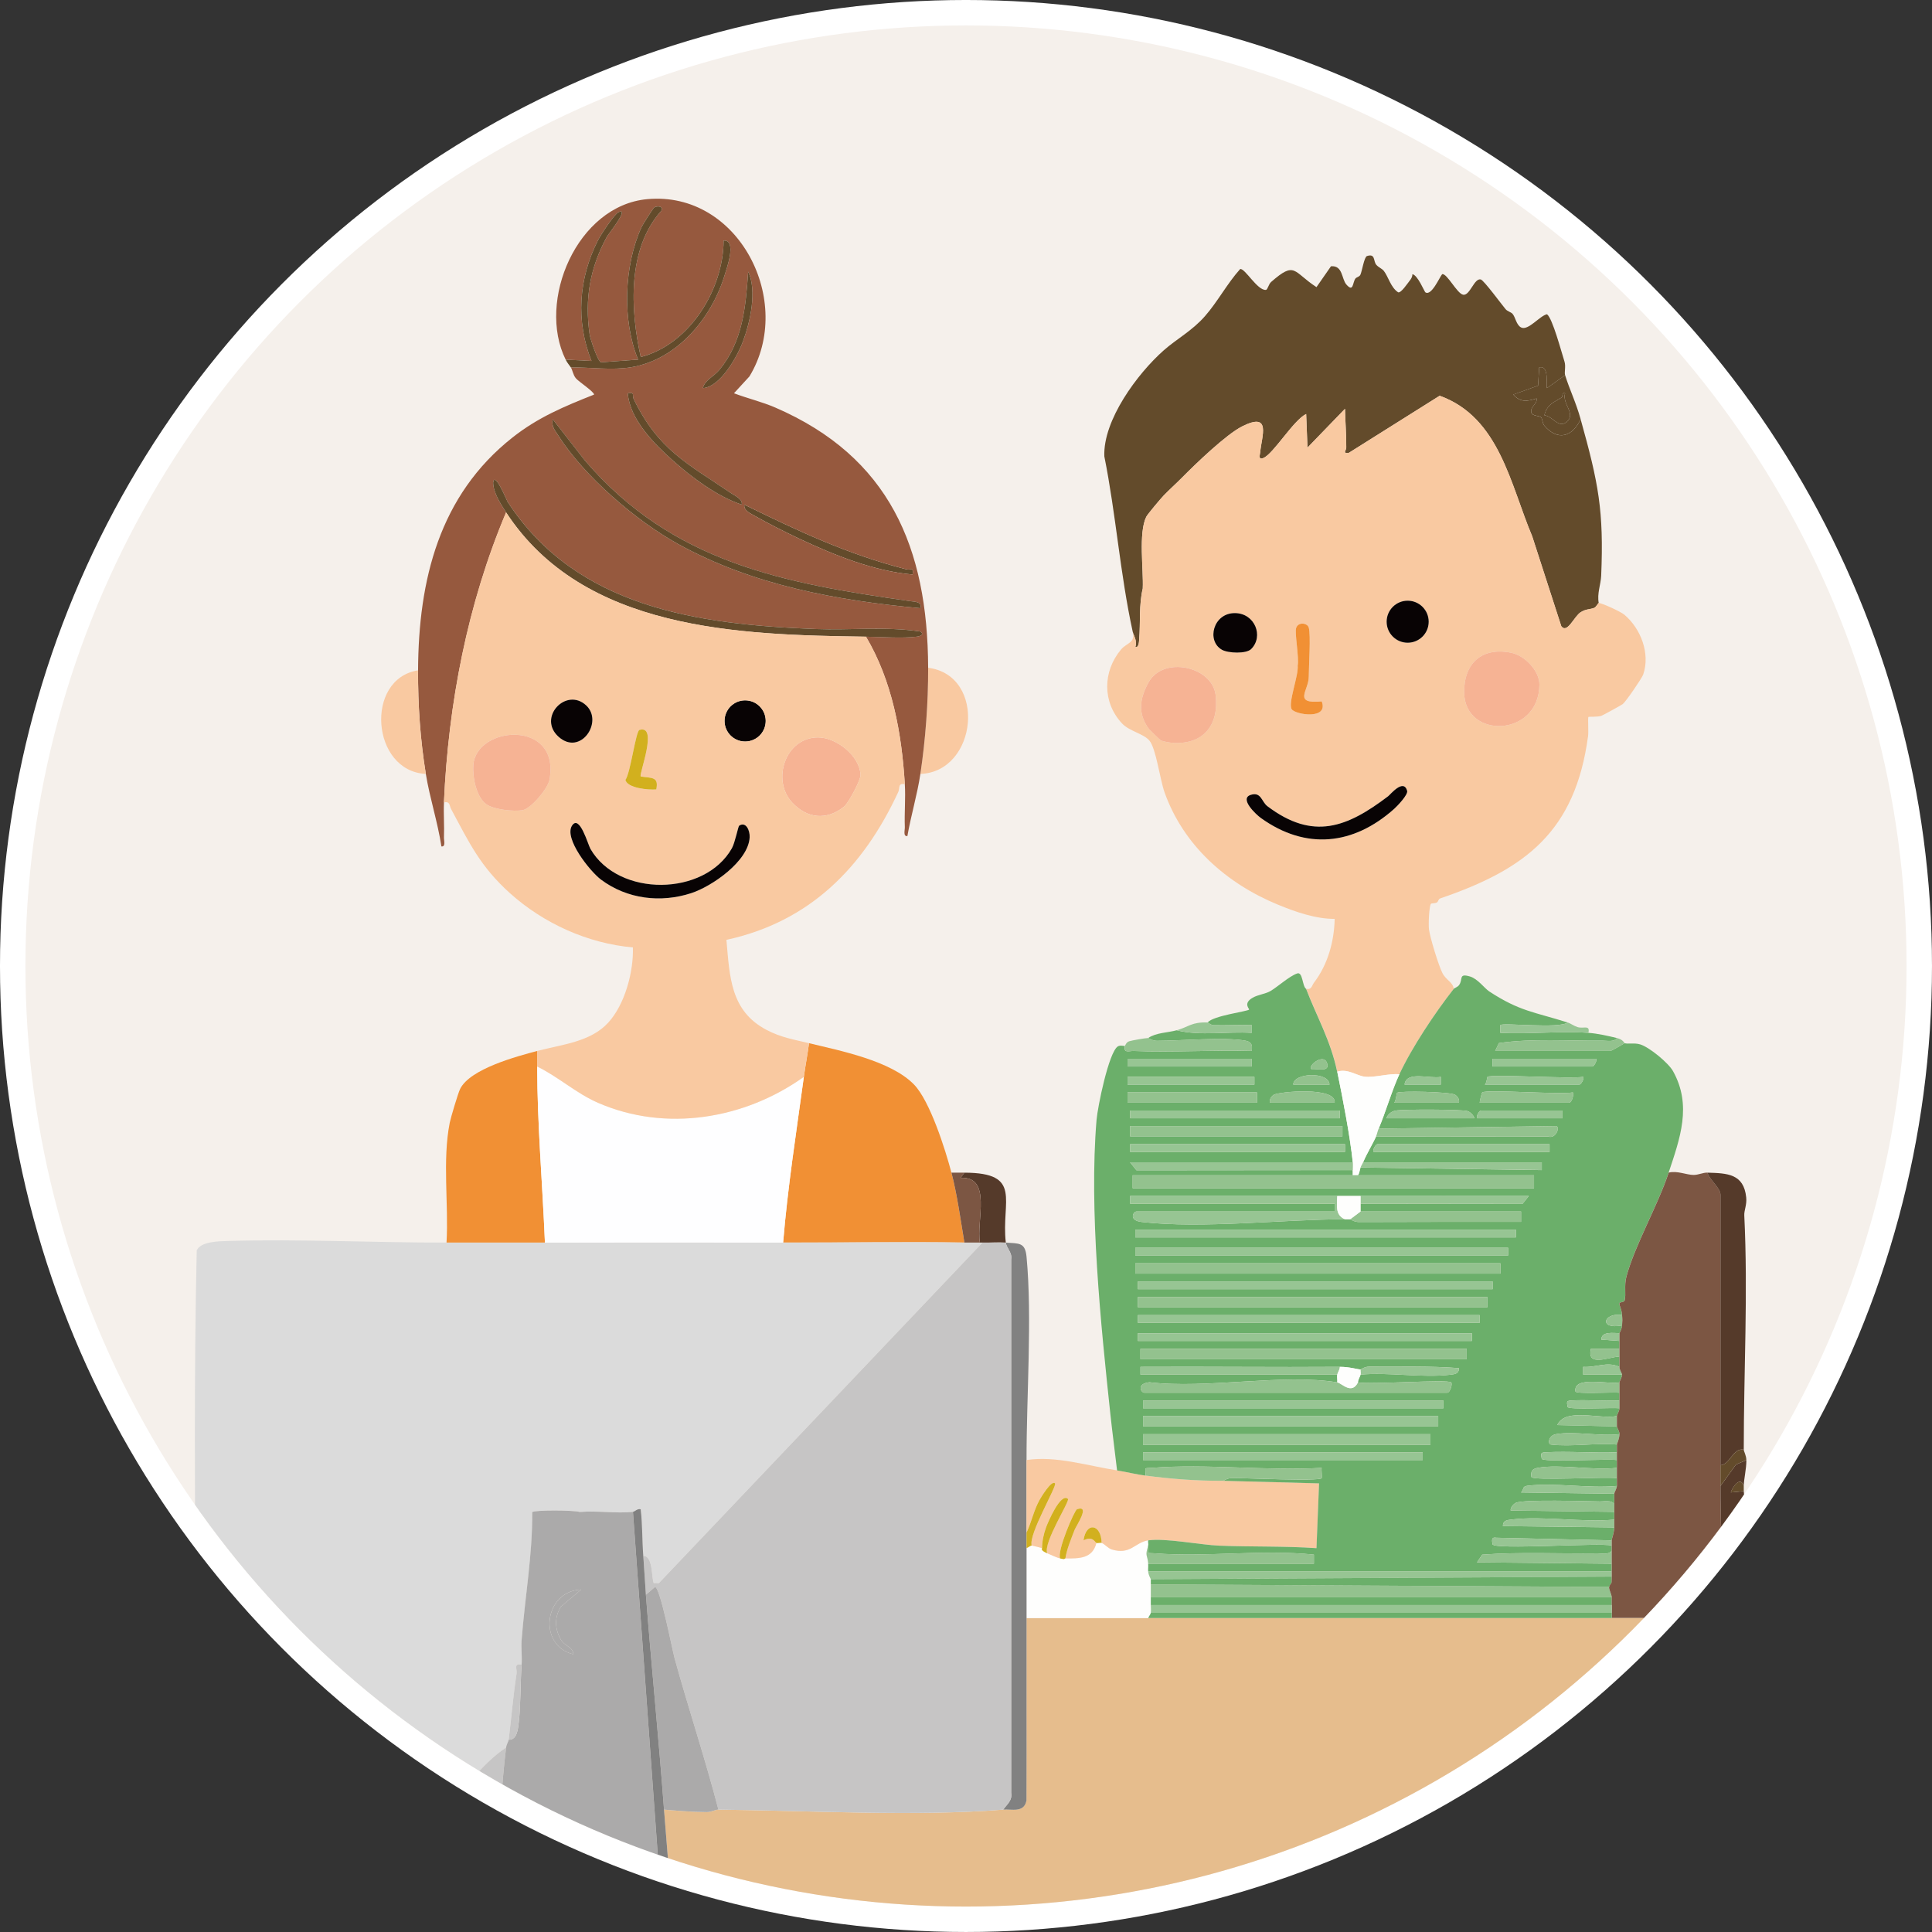 <?xml version="1.0" encoding="UTF-8"?>
<svg id="_レイヤー_2" data-name="レイヤー_2" xmlns="http://www.w3.org/2000/svg" xmlns:xlink="http://www.w3.org/1999/xlink" viewBox="0 0 107.717 107.717">
  <rect x="0" y="0" width="107.717" height="107.717" fill="#333333" stroke="none"/>
  <defs>
    <style>
      .cls-1 {
        fill: #7c5643;
      }

      .cls-2 {
        fill: #fefeff;
      }

      .cls-3 {
        fill: #553a2a;
      }

      .cls-4 {
        fill: #d2b01e;
      }

      .cls-5 {
        fill: #f9c9a1;
      }

      .cls-6 {
        fill: #f5f0eb;
      }

      .cls-7 {
        fill: #abaaaa;
      }

      .cls-8 {
        fill: #f19034;
      }

      .cls-9 {
        fill: #97c593;
      }

      .cls-10 {
        fill: #818181;
      }

      .cls-11 {
        fill: #634b2b;
      }

      .cls-12 {
        fill: #6baf6a;
      }

      .cls-13 {
        fill: #f6b394;
      }

      .cls-14 {
        fill: #e6bd8d;
      }

      .cls-15 {
        fill: #080304;
      }

      .cls-16 {
        fill: #dbdbdb;
      }

      .cls-17 {
        fill: #c6c5c5;
      }

      .cls-18 {
        fill: #93c28e;
      }

      .cls-19 {
        fill: #96593e;
      }

      .cls-20 {
        fill: #fefefd;
      }

      .cls-21 {
        clip-path: url(#clippath);
      }

      .cls-22 {
        fill: #fff;
        stroke: #fff;
        stroke-miterlimit: 10;
        stroke-width: 2.835px;
      }
    </style>
    <clipPath id="clippath">
      <circle class="cls-6" cx="53.858" cy="53.858" r="52.441"/>
    </clipPath>
  </defs>
  <g id="_レイヤー_1-2" data-name="レイヤー_1">
    <g>
      <circle class="cls-22" cx="53.858" cy="53.858" r="52.441"/>
      <g>
        <circle class="cls-6" cx="53.858" cy="53.858" r="52.441"/>
        <g class="cls-21">
          <g>
            <path class="cls-14" d="M102.997,107.679H-.8v-17.468h11.693c.01,3.345-.002,6.693-.007,10.04.003.194.05.387.209.513.333.263,2.969.114,3.629.123,3.326.047,6.67-.01,10.028.007,1.022.005,2.176-.047,3.176,0,.223.01.447-.037.559.228l-.416,5.114c2.932-.038,5.875.05,8.807,0,.144-.002.289.004.433,0,.408-.011.923.056,1.299,0,.493-.074,1.063-1.217.722-1.588-.302-.328-1.519-.061-2.021-.144-.089-1.196-.2-2.405-.289-3.609.781.064,1.601.136,2.383.138.248,0,.483-.14.648-.138,5.015.05,10.941.391,15.88,0,.476-.038,1.163.198,1.295-.509.014-3.391-.004-6.784.004-10.173h6.785c8.602,0,17.289,0,25.841,0h5.919c.528,0,1.06,0,1.588,0,1.827,0,3.657,0,5.486,0l.144,17.468Z"/>
            <path class="cls-8" d="M45.107,58.163c-.082.623-.204,1.256-.289,1.877-.417,3.071-.902,6.157-1.155,9.239,3.365.008,6.741-.046,10.105,0-.205-1.228-.406-2.697-.722-3.898-.336-1.278-1.195-3.998-2.087-4.915-1.294-1.331-4.117-1.883-5.853-2.304Z"/>
            <path class="cls-5" d="M51.748,37.23c.007,1.946-.145,3.991-.433,5.919,3.184-.11,3.729-5.493.433-5.919Z"/>
            <path class="cls-20" d="M61.42,86.025c-.07-.028-.213.027-.289,0-.22.885-.967.87-1.732.866-.083,0,.032.074-.289,0-.204-.047-.508-.201-.722-.289-.438-.179-.267-.276-.289-.289-.026-.015-.548-.14-.577-.144-.053-.007-.207.119-.289.144-.002,1.297.003,2.601,0,3.898h6.785c.03-.094.131-.205.144-.289.02-.125.002-.296,0-.433-.002-.144,0-.289,0-.433,0-.174.004-.657,0-.722-.007-.095.006-.193,0-.289-.001-.023-.128-.198-.144-.433-.01-.143.012-.29,0-.433-.042-.507-.198-.392,0-1.011.023-.073-.016-.199,0-.289-.755.116-.971.825-2.03.511-.206-.061-.38-.292-.569-.367Z"/>
            <path class="cls-7" d="M37.312,104.503c.043.57-.03,1.16,0,1.732.408-.011.923.056,1.299,0-.063-.617.386-1.117.722-1.588-.302-.328-1.519-.061-2.021-.144Z"/>
            <path class="cls-10" d="M38.611,106.236c.493-.074,1.063-1.217.722-1.588-.336.471-.785.971-.722,1.588Z"/>
            <path class="cls-13" d="M47.073,44.964c.228-.186.913-1.464.905-1.747-.028-1.072-1.353-2.104-2.366-2.104-1.82,0-2.611,2.372-1.449,3.628.838.906,1.94,1.015,2.909.222Z"/>
            <path class="cls-11" d="M41.499,28.136c-.043.343.355.496.593.632.721.412,1.725.916,2.482,1.272,1.959.92,4.151,1.803,6.307,1.992.071-.438-.111-.23-.351-.291-3.261-.831-6.029-2.133-9.031-3.605Z"/>
            <path class="cls-16" d="M30.382,69.279c-1.826.001-3.659-.003-5.486,0-4.013.007-8.185-.205-12.174-.09-.518.015-1.532.025-1.753.526-.157,6.847-.095,13.637-.075,20.496.01,3.345-.002,6.693-.007,10.04.003.194.05.387.209.513.333.263,2.969.114,3.629.123,3.326.047,6.67-.01,10.028.007,1.178-1.118,2.1-2.563,3.465-3.465.02-.17.132-.331.144-.433.149-1.228.251-2.456.439-3.683.041-.269-.183-.585.283-.504.033-.452-.033-.916.001-1.371.181-2.37.61-4.74.591-7.131.11-.124,2.313-.116,2.65-.008.955-.085,2.031.093,2.965-.007.089-.01.26-.201.432-.144.103.856.079,1.745.145,2.598.546.005.447,1.189.578,1.514l.29.004,18.043-18.986c-.048-.001-.096,0-.144,0-.288-.005-.578.004-.866,0-3.364-.046-6.741.008-10.105,0-4.419-.01-8.826-.002-13.281,0Z"/>
            <path class="cls-10" d="M56.079,69.279c.036.312.368.559.299.929v29.757c.067.429-.228.622-.443.929.476-.038,1.163.198,1.295-.509.014-3.391-.004-6.784.004-10.173.003-1.297-.002-2.601,0-3.898,0-.289,0-.578,0-.866.001-1.345.003-2.697,0-4.042-.008-3.527.322-7.925,0-11.334-.077-.82-.419-.734-1.155-.792Z"/>
            <path class="cls-17" d="M54.779,69.279l-18.043,18.986-.29-.004c-.131-.325-.032-1.509-.578-1.514.056.721.089,1.446.144,2.165l.505-.43c.288-.007.962,3.489,1.091,3.959.775,2.824,1.713,5.617,2.446,8.453,5.015.05,10.941.391,15.88,0,.216-.307.51-.501.442-.929v-29.757c.07-.37-.262-.617-.298-.929-.423-.034-.872.01-1.299,0Z"/>
            <path class="cls-7" d="M36.012,88.912c.307,3.986.718,8.029,1.011,11.982.781.064,1.601.136,2.383.138.248,0,.483-.14.648-.138-.733-2.837-1.671-5.63-2.446-8.453-.129-.47-.802-3.966-1.091-3.959l-.505.43Z"/>
            <path class="cls-17" d="M24.752,100.894c1.022.005,2.176-.047,3.176,0,.043-1.152.153-2.323.289-3.465-1.365.902-2.287,2.347-3.465,3.465Z"/>
            <path class="cls-19" d="M36.087,11.103c5.106-.468,8.233,5.714,5.697,9.884l-.862.939c.751.286,1.569.479,2.306.798,6.352,2.752,8.495,7.804,8.52,14.506.007,1.946-.145,3.991-.433,5.919-.173,1.154-.523,2.308-.724,3.464-.251.035-.136-.328-.143-.503-.03-.791.048-1.596,0-2.383-.174-2.856-.701-5.757-2.165-8.229.834.012,2.034.1,2.818,0,.199-.025.454-.109.215-.288-1.933-.294-3.904-.064-5.853-.139-6.528-.251-13.316-1.18-17.161-7.092-.05-.077-.728-1.742-.807-1.069.009.553.417,1.19.723,1.659-2.153,5.103-3.214,10.63-3.465,16.169-.029.646.026,1.302,0,1.95-.007.175.109.537-.143.503-.207-1.361-.647-2.684-.868-4.041-.309-1.9-.443-3.851-.433-5.775.025-5.037,1.173-9.756,5.273-12.989,1.42-1.119,2.877-1.727,4.541-2.386-.003-.162-.863-.726-1.012-.904-.167-.2-.189-.469-.285-.612,1.106-.011,2.281.173,3.381-.012,2.54-.426,4.446-2.72,5.177-5.073.147-.473.711-2.026-.04-1.989-.009,2.723-1.887,5.793-4.619,6.496-.584-2.633-.761-6.043,1.152-8.159.117-.277-.26-.275-.403-.18-.054.036-.636.944-.705,1.094-.983,2.144-1.089,5.217-.19,7.388l-2.069.151c-.18-.044-.598-1.294-.636-1.559-.284-1.973.018-3.714.969-5.452.072-.131,1.271-1.622.656-1.366-.249.104-1.01,1.278-1.163,1.581-1.079,2.135-1.245,4.486-.358,6.721l-1.44-.074c-1.616-3.265.632-8.589,4.55-8.948ZM41.423,19.037c.407-1.085.794-2.826.291-3.894-.138,1.97-.298,3.889-1.6,5.473-.317.386-.817.567-.925,1.022.974-.066,1.913-1.744,2.234-2.601ZM37.524,25.685c1.071.954,2.462,1.992,3.829,2.45.069-.3-.378-.492-.589-.635-2.453-1.667-4.052-2.409-5.436-5.254-.095-.195.092-.398-.325-.317.112,1.458,1.467,2.817,2.522,3.757ZM31.128,24.285c1.436,2.263,4.326,4.745,6.665,6.039,4.143,2.294,8.847,3.156,13.521,3.585.107-.363-.313-.358-.543-.39-7.038-.992-13.262-2.131-18.154-7.836l-1.802-2.311c-.081.41.12.609.313.913ZM42.092,28.768c.721.412,1.725.916,2.482,1.272,1.959.92,4.151,1.803,6.307,1.992.071-.438-.111-.23-.351-.291-3.261-.831-6.029-2.133-9.031-3.605-.043.343.355.496.593.632Z"/>
            <path class="cls-8" d="M24.896,69.279c1.826-.003,3.659.001,5.486,0-.136-3.255-.424-6.556-.433-9.817,0-.289,0-.578,0-.866-1.118.297-3.748.992-4.299,2.125-.109.225-.518,1.588-.576,1.879-.415,2.11-.055,4.525-.178,6.679Z"/>
            <path class="cls-11" d="M31.826,20.484c1.106-.011,2.281.173,3.381-.012,2.54-.426,4.446-2.72,5.177-5.073.147-.473.711-2.026-.04-1.989-.009,2.723-1.887,5.793-4.619,6.496-.584-2.633-.761-6.043,1.152-8.159.117-.277-.26-.275-.403-.18-.054.036-.636.944-.705,1.094-.983,2.144-1.089,5.217-.19,7.388l-2.069.151c-.18-.044-.598-1.294-.636-1.559-.284-1.973.018-3.714.969-5.452.072-.131,1.271-1.622.656-1.366-.249.104-1.01,1.278-1.163,1.581-1.079,2.135-1.245,4.486-.358,6.721l-1.44-.074c.095.192.187.28.289.433Z"/>
            <path class="cls-5" d="M23.308,37.374c-2.986.469-2.614,5.627.433,5.775-.309-1.9-.443-3.851-.433-5.775Z"/>
            <path class="cls-2" d="M29.949,59.462c.009,3.261.297,6.562.433,9.817,4.455-.002,8.862-.01,13.281,0,.253-3.083.738-6.168,1.155-9.239-3.289,2.352-7.685,3.1-11.479,1.446-1.225-.534-2.203-1.444-3.391-2.023Z"/>
            <path class="cls-11" d="M48.283,35.498c.834.012,2.034.1,2.818,0,.199-.025.454-.109.215-.288-1.933-.294-3.904-.064-5.853-.139-6.528-.251-13.316-1.18-17.161-7.092-.05-.077-.728-1.742-.807-1.069.009.553.417,1.19.723,1.659,4.315,6.595,12.974,6.831,20.066,6.929Z"/>
            <circle class="cls-15" cx="41.544" cy="40.195" r="1.148"/>
            <path class="cls-5" d="M28.217,28.568c4.315,6.595,12.974,6.831,20.066,6.929,1.464,2.472,1.991,5.373,2.165,8.229-.395-.088-.266.213-.363.424-1.953,4.217-4.933,7.239-9.584,8.251.185,2.062.218,3.959,2.24,5.022.808.425,1.538.538,2.365.739-.082.623-.204,1.256-.289,1.877-3.289,2.352-7.685,3.1-11.479,1.446-1.225-.534-2.203-1.444-3.391-2.023,0-.289,0-.578,0-.866,1.363-.362,2.977-.492,3.971-1.587.927-1.02,1.411-2.833,1.368-4.186-2.514-.221-4.988-1.341-6.859-3.029-1.65-1.489-2.253-2.781-3.271-4.677-.108-.202-.057-.457-.407-.38.251-5.539,1.312-11.066,3.465-16.169ZM32.685,39.331c-1.114-1.043-2.742.678-1.536,1.752,1.218,1.084,2.51-.84,1.536-1.752ZM41.544,41.343c.634,0,1.148-.514,1.148-1.148,0-.634-.514-1.148-1.148-1.148s-1.148.514-1.148,1.148c0,.634.514,1.148,1.148,1.148ZM35.723,43.292c-.112-.126.999-2.903-.071-2.596-.204.058-.505,2.429-.783,2.786.112.47,1.301.566,1.72.532.153-.732-.272-.624-.867-.722ZM29.152,45.166c.452-.087,1.392-1.194,1.484-1.69.624-3.382-4.093-3.034-4.249-.813-.046.658.159,1.762.72,2.173.411.302,1.548.427,2.046.33ZM47.978,43.218c-.028-1.072-1.353-2.104-2.366-2.104-1.82,0-2.611,2.372-1.449,3.628.838.906,1.94,1.015,2.909.222.228-.186.913-1.464.905-1.747ZM40.807,47.294c-1.513,2.684-6.325,2.744-7.888.032-.138-.24-.604-1.94-1.025-1.294-.464.713,1.006,2.555,1.617,3.011,1.452,1.084,3.321,1.311,5.033.752,1.147-.374,3.187-1.778,3.253-3.112.019-.383-.206-.896-.586-.647-.055.036-.231.949-.405,1.257Z"/>
            <path class="cls-13" d="M27.107,44.836c.411.302,1.548.427,2.046.33.452-.087,1.392-1.194,1.484-1.69.624-3.382-4.093-3.034-4.249-.813-.046.658.159,1.762.72,2.173Z"/>
            <path class="cls-15" d="M41.211,46.037c-.055.036-.231.949-.405,1.257-1.513,2.684-6.325,2.744-7.888.032-.138-.24-.604-1.94-1.025-1.294-.464.713,1.006,2.555,1.617,3.011,1.452,1.084,3.321,1.311,5.033.752,1.147-.374,3.187-1.778,3.253-3.112.019-.383-.206-.896-.586-.647Z"/>
            <path class="cls-15" d="M31.148,41.083c1.218,1.084,2.51-.84,1.536-1.752-1.114-1.043-2.742.678-1.536,1.752Z"/>
            <path class="cls-4" d="M36.59,44.014c.153-.732-.272-.624-.867-.722-.112-.126.999-2.903-.071-2.596-.204.058-.505,2.429-.783,2.786.112.47,1.301.566,1.72.532Z"/>
            <path class="cls-11" d="M30.816,23.372c-.081.41.12.609.313.913,1.436,2.263,4.326,4.745,6.665,6.039,4.143,2.294,8.847,3.156,13.521,3.585.107-.363-.313-.358-.543-.39-7.038-.992-13.262-2.131-18.154-7.836l-1.802-2.311Z"/>
            <path class="cls-11" d="M35.003,21.928c.112,1.458,1.467,2.817,2.522,3.757,1.071.954,2.462,1.992,3.829,2.45.069-.3-.378-.492-.589-.635-2.453-1.667-4.052-2.409-5.436-5.254-.095-.195.092-.398-.325-.317Z"/>
            <path class="cls-11" d="M39.189,21.638c.974-.066,1.913-1.744,2.234-2.601.407-1.085.794-2.826.291-3.894-.138,1.97-.298,3.889-1.6,5.473-.317.386-.817.567-.925,1.022Z"/>
            <path class="cls-7" d="M36.878,106.236c-2.932.051-5.875-.038-8.807,0l.416-5.114c-.112-.265-.337-.218-.559-.228.043-1.152.153-2.323.289-3.465.02-.17.132-.331.144-.433.47.031.522-.628.56-.955.116-.978.085-2.198.161-3.231.033-.452-.033-.916.001-1.371.181-2.37.61-4.74.591-7.131.11-.124,2.313-.116,2.65-.008.955-.085,2.031.093,2.965-.007l1.588,21.943ZM31.218,91.324c-.297-.603-.29-1.171.052-1.747l1.132-.953c-2.083.09-2.437,3.125-.433,3.608-.036-.458-.507-.411-.751-.907Z"/>
            <path class="cls-10" d="M35.29,84.292l1.588,21.943c.144-.002.289.004.433,0-.03-.572.043-1.162,0-1.732-.089-1.196-.2-2.405-.289-3.609-.293-3.953-.703-7.996-1.011-11.982-.055-.719-.088-1.444-.144-2.165-.067-.853-.043-1.742-.145-2.598-.173-.057-.343.134-.432.144Z"/>
            <path class="cls-17" d="M29.083,92.81c-.466-.081-.242.235-.283.504-.188,1.226-.289,2.454-.439,3.683.47.031.522-.628.56-.955.116-.978.085-2.198.161-3.231Z"/>
            <path class="cls-7" d="M31.969,92.232c-.036-.458-.507-.411-.751-.907-.297-.603-.29-1.171.052-1.747l1.132-.953c-2.083.09-2.437,3.125-.433,3.608Z"/>
            <path class="cls-11" d="M87.261,20.917c-.051-.166.049-.499-.034-.756-.175-.545-.665-2.409-.975-2.64-.397.075-1.052.939-1.444.736-.272-.141-.31-.568-.479-.761-.083-.095-.276-.131-.385-.257-.198-.23-1.215-1.62-1.387-1.659-.366-.083-.604.919-.98.852-.344-.061-.904-1.214-1.172-1.144-.144.165-.6,1.243-.937,1.009-.051-.035-.428-.97-.723-1.009.006.134-.065.257-.146.357-.123.152-.49.713-.648.652-.412-.27-.543-.863-.794-1.189-.105-.136-.286-.19-.419-.34-.184-.207-.037-.647-.522-.493-.159.051-.277.853-.37,1.046-.058.121-.216.125-.279.214-.162.228-.101.786-.502.327-.275-.316-.189-1.072-.857-1.017l-.809,1.164c-1.316-.854-1.167-1.481-2.529-.288-.146.128-.192.435-.291.443-.476.041-1.168-1.219-1.434-1.164-.717.796-1.261,1.827-1.962,2.626-.722.824-1.577,1.266-2.305,1.911-1.46,1.293-3.385,3.887-3.307,5.907.648,3.221.878,6.55,1.58,9.766.053.243.268.51.146.866.202.042.205-.291.216-.43.078-.932-.021-1.909.2-2.834.049-1.048-.248-3.088.193-3.993.071-.146.816-1.028.974-1.192.325-.337.685-.655,1.023-.998.758-.767,2.461-2.407,3.352-2.855,1.658-.833,1.082.553,1.006,1.44-.011.133-.131.452.179.322.565-.237,1.673-2.107,2.383-2.453l.073,1.876,2.092-2.164c.017.726.074,1.433.071,2.156,0,.174-.235.347.145.297l5.062-3.182c3.332,1.201,3.936,4.936,5.159,7.834l1.623,5.017c.336.438.713-.555,1.083-.784.302-.186.488-.143.742-.237.13-.048.216-.273.263-.273-.103-.525.115-1.038.136-1.521.153-3.631-.15-5.164-1.146-8.729-.454.985-1.281,1.233-2.025.358-.109-.128-.097-.38-.182-.462-.105-.102-.476-.064-.537-.261-.099-.323.346-.48.288-.79-.512.162-.907.229-1.297-.219l1.379-.495.065-1.018c.6-.14.352,1.052.433,1.153l1.01-.721Z"/>
            <path class="cls-11" d="M88.127,23.371c-.454.985-1.281,1.233-2.025.358-.109-.128-.097-.38-.182-.462-.105-.102-.476-.064-.537-.261-.099-.323.346-.48.288-.79-.512.162-.907.229-1.297-.219l1.379-.495.065-1.018c.6-.14.352,1.052.433,1.153l1.01-.721c.251.809.598,1.496.866,2.454ZM86.105,23.153c.481.056.781.752,1.24.375.556-.457-.268-1.009-.084-1.6-.221-.06-.097.171-.191.231-.418.269-.813.371-.964.994Z"/>
            <path class="cls-5" d="M90.573,34.279c.909.772,1.445,2.16,1.042,3.33-.07.203-.966,1.511-1.14,1.647-.068.053-1.099.621-1.187.652-.223.078-.702.04-.728.065-.039.037.014.822-.018,1.064-.714,5.309-3.458,7.417-8.242,9.053-.106.036-.114.18-.176.219-.112.07-.301.04-.339.08-.109.116-.149,1.159-.114,1.426.061.466.535,2.015.749,2.434s.576.491.634.882c-1.039,1.324-2.325,3.251-3.032,4.764-.572-.06-1.396.2-1.94.134-.444-.053-.938-.465-1.525-.279-.355-1.722-1.148-3.093-1.732-4.62.309.071.308-.176.439-.348.766-1.005,1.122-2.286,1.15-3.55-1.06.005-2.201-.395-3.174-.797-2.864-1.182-5.255-3.299-6.309-6.251-.266-.747-.475-2.463-.853-2.901-.328-.381-1.113-.517-1.513-.941-1.112-1.181-1.089-2.904-.065-4.127.324-.387.82-.36.653-1.008.053.243.268.51.146.866.202.042.205-.291.216-.43.078-.932-.021-1.909.2-2.834.049-1.048-.248-3.088.193-3.993.071-.146.816-1.028.974-1.192.325-.337.685-.655,1.023-.998.758-.767,2.461-2.407,3.352-2.855,1.658-.833,1.082.553,1.006,1.44-.011.133-.131.452.179.322.565-.237,1.673-2.107,2.383-2.453l.073,1.876,2.092-2.164c.017.726.074,1.433.071,2.156,0,.174-.235.347.145.297l5.062-3.182c3.332,1.201,3.936,4.936,5.159,7.834l1.623,5.017c.336.438.713-.555,1.083-.784.302-.186.488-.143.742-.237.13-.048.216-.273.263-.273.181,0,1.229.483,1.435.658ZM78.483,35.835c.647,0,1.172-.525,1.172-1.172,0-.647-.525-1.172-1.172-1.172s-1.172.525-1.172,1.172c0,.647.525,1.172,1.172,1.172ZM68.857,34.183c-1.22-.012-1.606,1.548-.731,2.044.349.197,1.357.236,1.634-.041.71-.712.204-1.991-.902-2.002ZM72.264,35.016c-.089.287.174,1.643.087,2.1.063.528-.56,2.11-.33,2.432.218.304,2.07.595,1.671-.442-1.637.153-.723-.601-.723-1.372,0-.605.122-2.315,0-2.743-.076-.265-.593-.336-.705.024ZM81.633,38.601c.023,2.635,4.177,2.51,4.196-.434.005-.765-.819-1.617-1.559-1.77-1.642-.341-2.651.576-2.636,2.204ZM64.708,41.27c.141.077.509.134.685.145,1.712.11,2.586-1.006,2.383-2.673-.194-1.586-2.911-2.194-3.738-.7-.509.919-.614,1.753.026,2.608.027.036.605.598.644.62ZM70.664,44.949c-.333-.251-.343-.815-.927-.634-.663.206.297,1.1.56,1.289,2.51,1.804,5.163,1.52,7.435-.509.159-.142.785-.788.722-1.007-.203-.702-.934.21-1.061.306-2.283,1.731-4.172,2.487-6.729.555Z"/>
            <path class="cls-13" d="M64.064,40.651c.027.036.605.598.644.62.141.077.509.134.685.145,1.712.11,2.586-1.006,2.383-2.673-.194-1.586-2.911-2.194-3.738-.7-.509.919-.614,1.753.026,2.608Z"/>
            <path class="cls-13" d="M84.269,36.397c-1.642-.341-2.651.576-2.636,2.204.023,2.635,4.177,2.51,4.196-.434.005-.765-.819-1.617-1.559-1.77Z"/>
            <path class="cls-15" d="M77.393,44.395c-2.283,1.731-4.172,2.487-6.729.555-.333-.251-.343-.815-.927-.634-.663.206.297,1.1.56,1.289,2.51,1.804,5.163,1.52,7.435-.509.159-.142.785-.788.722-1.007-.203-.702-.934.21-1.061.306Z"/>
            <path class="cls-15" d="M69.76,36.185c.71-.712.204-1.991-.902-2.002-1.22-.012-1.606,1.548-.731,2.044.349.197,1.357.236,1.634-.041Z"/>
            <circle class="cls-15" cx="78.483" cy="34.663" r="1.172"/>
            <path class="cls-8" d="M72.969,34.992c-.076-.265-.593-.336-.705.024-.089.287.174,1.643.087,2.1.063.528-.56,2.11-.33,2.432.218.304,2.07.595,1.671-.442-1.637.153-.723-.601-.723-1.372,0-.605.122-2.315,0-2.743Z"/>
            <path class="cls-5" d="M57.234,81.405c.003,1.345.001,2.697,0,4.042.277-.588.401-1.232.718-1.808.064-.116.672-1.148.869-.934.126.137-1.497,2.859-1.299,3.464.03.004.551.13.577.144,0-.388.088-.789.22-1.152.094-.259.813-1.97,1.222-1.591.12.111-1.4,2.457-1.154,3.031.214.088.518.242.722.289-.202-.379.799-2.699.938-2.746.768-.259-.045.917-.139,1.163-.198.52-.421,1.028-.51,1.583.766.003,1.512.018,1.732-.866-.088-.031-.193-.408-.721-.145.15-1.065.991-.904,1.01.145.189.075.363.306.569.367,1.058.314,1.275-.395,2.03-.511.928-.143,2.913.253,3.964.295,1.802.072,3.62.016,5.42.139l.144-3.611-5.342-.144c-1.48.009-2.866-.097-4.331-.289-.541-.071-1.06-.206-1.588-.289-1.653-.258-3.425-.828-5.053-.577Z"/>
            <path class="cls-4" d="M57.234,85.447c0,.289,0,.578,0,.866.082-.025.235-.151.289-.144-.198-.605,1.424-3.327,1.299-3.464-.196-.214-.805.818-.869.934-.317.576-.441,1.22-.718,1.808Z"/>
            <path class="cls-4" d="M58.1,86.313c.022.012-.15.109.289.289-.246-.574,1.274-2.92,1.154-3.031-.41-.38-1.128,1.332-1.222,1.591-.132.362-.22.763-.22,1.152Z"/>
            <path class="cls-4" d="M59.399,86.891c.09-.555.312-1.063.51-1.583.094-.246.907-1.422.139-1.163-.139.047-1.14,2.367-.938,2.746.32.074.206,0,.289,0Z"/>
            <path class="cls-4" d="M61.42,86.025c-.019-1.049-.86-1.21-1.01-.145.528-.263.633.114.721.145.076.027.219-.028.289,0Z"/>
            <path class="cls-11" d="M87.069,22.159c-.418.269-.813.371-.964.994.481.056.781.752,1.24.375.556-.457-.268-1.009-.084-1.6-.221-.06-.097.171-.191.231Z"/>
            <path class="cls-12" d="M74.557,59.751c.295,1.428.721,3.632.866,5.053h-12.415s.354.445.354.445l12.061-.011v.289h-12.272s0,.722,0,.722h22.16s.217,0,.217,0v-.722s-9.817,0-9.817,0c.093-.128.093-.295.144-.433l10.106.144v-.432s-9.962,0-9.962,0c.21-.506.559-1.062.722-1.444l9.608.007c.421.139.676-.555.425-.586l-9.888.145c.391-.916.741-2.144,1.155-3.032.706-1.513,1.993-3.44,3.032-4.764.041-.052.21-.091.296-.209.237-.324-.05-.672.608-.48.437.128.807.658,1.075.834,1.697,1.112,2.496,1.139,4.373,1.731-.469.364-3.612-.005-3.754.145v.432c1.604.087,3.32-.116,4.909,0,.523.038,1.078.167,1.588.289-.15.239-.548.144-.792.147-1.917.02-3.922-.133-5.785.134l-.209.441h6.424c.045,0,.665-.349.794-.433.186.057.549-.031.87.067.508.155,1.57,1.028,1.827,1.489,1.069,1.915.391,3.748-.244,5.662-.618,1.862-1.89,4.05-2.357,5.8-.134.503-.008.97-.097,1.324-.029.117-.3.078-.295.167.012.187.12.279.15.649-1.042-.164-1.315.833,0,.577-.017.219-.143.41-.144.433-.315,0-1.001-.125-1.012.359l1.012.074c-.003.061.003.294,0,.433h-1.589c-.248,1.028.961.472,1.589.433-.004.177.008.348,0,.577-.693-.32-1.31.053-2.022,0v.432s2.167,0,2.167,0c-.005.171-.142.355-.144.433-.566.138-2.575-.394-2.455.505.022.163,2.155.029,2.455.073-.005.144.005.289,0,.433-.887.034-1.788-.047-2.675-.001-.298.015-.262.083-.213.361.029.166,2.546.026,2.888.073-.006.166-.141.351-.144.433-.961.199-2.87-.489-3.322.504l3.322.074c-.003.066.15.276.144.433-1.059.133-2.537-.182-3.537,0-.438.08-.465.557-.288.578,1.135.139,2.516-.104,3.68,0-.006.144.006.289,0,.433-1.318.051-2.657-.069-3.974-.001-.298.015-.262.083-.213.361.036.206,3.762-.005,4.187.073-.005.144.006.289,0,.433-1.315.164-3.159-.223-4.403,0-.314.056-.406.191-.362.505.033.236,4.301-.028,4.765.073-.006.144.006.289,0,.433-1.559.152-3.475-.2-4.987-.011-.31.039-.173.203-.354.373l5.196.071c-.006.147.009.353,0,.577-.15-.239-.548-.144-.792-.147-.795-.01-4.251-.127-4.692.077-.128.059-.314.265-.292.43l5.776.074c-.006.144.007.289,0,.433-1.793.166-3.966-.221-5.71-.007-.247.03-.497.04-.499.367l6.209.074c-.014.321-.141.631-.144.722l-6.429-.146c-.288-.06-.249.159-.213.361.058.327,6.01-.098,6.642.073-.004.096.004.193,0,.289-.15.239-.548.144-.792.147-2.138.027-4.308-.087-6.424.072l-.292.43,7.508.074c-.002.158.009.24,0,.433h-25.841c-.01-.143.012-.29,0-.433h9.24s0-.505,0-.505c-2.923-.304-5.968.157-8.886-.073-.443-.035-.372.071-.354-.433.023-.073-.016-.199,0-.289.928-.143,2.913.253,3.964.295,1.802.072,3.62.016,5.42.139l.144-3.611-5.342-.144c.026,0,.224-.153.488-.155.67-.005,4.826.191,4.998.01.035-.037-.024-.436,0-.576-3.077.178-6.417-.241-9.464-.001-.443.035-.372-.071-.354.433-.541-.071-1.06-.206-1.588-.289-.12-1.046-.261-2.085-.373-3.132-.534-5.008-1.194-11.385-.771-16.415.061-.722.68-3.773,1.185-4.093.142-.09.331-.007.392-.035-.08.437.221.278.499.289,2.185.086,4.39-.063,6.574,0,.041-.346-.003-.513-.36-.577-1.167-.209-3.602.006-4.925.01-.262,0-.463-.155-.488-.155.447-.305,1.089-.295,1.588-.433,1.325.331,2.821.056,4.187.144v-.432c-.7-.017-1.404.019-2.106.005-.187-.004-.328-.149-.349-.15.282-.382,2.248-.619,2.311-.723.022-.036-.358-.343.199-.66.304-.173.712-.21.98-.366.413-.239,1.055-.834,1.5-.986.315-.108.279.71.495.858.584,1.527,1.377,2.898,1.732,4.62ZM83.219,59.462h5.558c.094,0,.277-.31.217-.433h-5.775s0,.433,0,.433ZM73.978,59.247c-.206-.528-1.079.181-.864.359.297-.038,1.085.206.864-.359ZM62.864,59.462h6.929s0-.433,0-.433h-6.929s0,.433,0,.433ZM74.124,60.472c-.018-.736-2.012-.675-2.021,0h2.021ZM82.786,60.472h5.269c.094,0,.277-.31.217-.433-.686.122-5.128-.161-5.341,0-.018.014-.036.32-.144.433ZM80.332,60.472v-.432c-.587.125-1.936-.36-2.021.432h2.021ZM62.864,60.472h7.074s0-.433,0-.433h-7.074s0,.433,0,.433ZM82.497,61.483h4.981c.153,0,.275-.41.217-.577-.695.135-4.788-.178-5.053,0-.025.017-.142.47-.144.577ZM81.134,61.042c-.242-.175-3.118-.228-3.236-.116-.045.042-.052.42-.164.557h3.609c.036-.193-.061-.335-.209-.441ZM74.413,61.483c.116-.923-3.163-.613-3.401-.441-.147.107-.245.249-.209.441h3.609ZM62.864,61.483h7.218s0-.577,0-.577h-7.218s0,.577,0,.577ZM87.117,62.349v-.433s-4.547,0-4.547,0c-.094,0-.277.31-.217.433h4.764ZM82.208,62.349c-.039-.161-.24-.36-.391-.403-.336-.097-3.606-.105-4.009-.026-.231.045-.437.203-.508.43h4.908ZM63.008,62.349h11.693s0-.433,0-.433h-11.693s0,.433,0,.433ZM63.008,62.782v.577s11.838,0,11.838,0v-.577s-11.838,0-11.838,0ZM86.395,64.226v-.433s-9.6,0-9.6,0c-.094,0-.277.31-.217.433h9.817ZM63.008,64.226h11.982s0-.433,0-.433h-11.982s0,.433,0,.433ZM74.557,66.68c-3.848-.003-7.702.001-11.55,0v.432h11.405v.433h-11.044c-.184,0-.46.498.282.584,3.367.389,7.908-.147,11.339-.151.096,0,.192,0,.289,0,.026,0,.218.155.488.155,3.014-.004,6.029-.018,9.04-.011v-.576s-8.951,0-8.951,0v-.433l9.029.011.354-.443c-3.126-.005-6.258.002-9.384-.001-.435,0-.865,0-1.299,0ZM63.297,68.557v.433s21.221,0,21.221,0v-.433s-21.221,0-21.221,0ZM63.297,69.567v.433s20.788,0,20.788,0v-.433s-20.788,0-20.788,0ZM63.297,70.434v.577s20.356,0,20.356,0v-.577s-20.356,0-20.356,0ZM63.441,71.877h19.778s0-.433,0-.433h-19.778s0,.433,0,.433ZM63.441,72.31v.577s19.488,0,19.488,0v-.577s-19.488,0-19.488,0ZM63.441,73.321v.433s19.056,0,19.056,0v-.433s-19.056,0-19.056,0ZM63.441,74.331v.433s18.623,0,18.623,0v-.433s-18.623,0-18.623,0ZM63.585,75.198v.586s18.191,0,18.191,0v-.586s-18.191,0-18.191,0ZM74.702,76.208c-3.703.028-7.414-.021-11.117,0v.432s10.972,0,10.972,0c-.024.128.016.295,0,.433-2.988-.5-7.336.379-10.473-.007-.742.086-.466.584-.282.584h16.891c.152,0,.303-.492.216-.577-.186-.181-4.531.136-5.196,0,0-.158.113-.303.144-.433,1.567-.146,3.464.194,4.988.007.247-.03.497-.04.499-.367-1.656-.128-3.334-.077-4.999-.084-.269-.001-.446.152-.488.155-.13.009-.618-.148-1.155-.144ZM63.73,78.518h16.746s0-.433,0-.433h-16.746s0,.433,0,.433ZM63.729,78.944v.584s16.457,0,16.457,0v-.584s-16.457,0-16.457,0ZM63.729,79.961v.591s16.025,0,16.025,0v-.591s-16.025,0-16.025,0ZM63.73,80.972v.433s15.591,0,15.591,0v-.433s-15.591,0-15.591,0Z"/>
            <path class="cls-3" d="M53.769,65.381l-.216.29c1.778-.097.869,2.413,1.082,3.608.048,0,.096-.001.144,0,.427.01.877-.034,1.299,0-.268-2.331.968-3.89-2.31-3.898Z"/>
            <path class="cls-1" d="M53.047,65.381c.315,1.201.517,2.67.722,3.898.288.004.578-.005.866,0-.213-1.196.696-3.705-1.082-3.608l.216-.29c-.241,0-.481,0-.722,0Z"/>
            <path class="cls-18" d="M62.719,58.307c-.08.437.221.278.499.289,2.185.086,4.39-.063,6.574,0,.041-.346-.003-.513-.36-.577-1.167-.209-3.602.006-4.925.01-.262,0-.463-.155-.488-.155-.176.003-.88.127-1.055.179-.182.054-.222.244-.245.254Z"/>
            <path class="cls-18" d="M90.148,57.874c-.15.239-.548.144-.792.147-1.917.02-3.922-.133-5.785.134l-.209.441h6.424c.045,0,.665-.349.794-.433-.025-.008-.076-.203-.433-.289Z"/>
            <path class="cls-9" d="M87.406,57.008c-.469.364-3.612-.005-3.754.145v.432c1.604.087,3.32-.116,4.909,0,.102-.471-.271-.211-.615-.323-.204-.067-.374-.202-.54-.255Z"/>
            <path class="cls-9" d="M65.607,57.441c1.325.331,2.821.056,4.187.144v-.432c-.7-.017-1.404.019-2.106.005-.187-.004-.328-.149-.349-.15-.908-.036-1.054.245-1.732.433Z"/>
            <path class="cls-20" d="M74.557,59.751c.295,1.428.721,3.632.866,5.053.014.14,0,.291,0,.433v.289s.289,0,.289,0c.093-.128.093-.295.144-.433.037-.099.103-.19.144-.289.21-.506.559-1.062.722-1.444.052-.122.079-.281.144-.433.391-.916.741-2.144,1.155-3.032-.572-.06-1.396.2-1.94.134-.444-.053-.938-.465-1.525-.279Z"/>
            <rect class="cls-18" x="63.152" y="65.525" width="22.378" height=".722"/>
            <path class="cls-9" d="M74.557,66.68c-3.848-.003-7.702.001-11.55,0v.432h11.405v.433h-11.044c-.184,0-.46.498.282.584,3.367.389,7.908-.147,11.339-.151-.569-.23-.438-.788-.433-1.299Z"/>
            <rect class="cls-18" x="63.297" y="70.434" width="20.356" height=".577" transform="translate(146.95 141.444) rotate(-180)"/>
            <rect class="cls-18" x="63.441" y="72.31" width="19.488" height=".577" transform="translate(146.371 145.198) rotate(-180)"/>
            <path class="cls-9" d="M64.019,87.613c.017.235.143.41.144.433l25.697-.144c.002-.096-.004-.193,0-.289h-25.841Z"/>
            <rect class="cls-18" x="63.585" y="75.198" width="18.191" height=".586" transform="translate(145.36 150.981) rotate(-180)"/>
            <path class="cls-18" d="M75.712,77.074c-.358.706-.894.044-1.155,0-2.988-.5-7.336.379-10.473-.007-.742.086-.466.584-.282.584h16.891c.152,0,.303-.492.216-.577-.186-.181-4.531.136-5.196,0Z"/>
            <rect class="cls-9" x="63.297" y="68.557" width="21.221" height=".433" transform="translate(147.815 137.547) rotate(-180)"/>
            <rect class="cls-9" x="63.297" y="69.567" width="20.788" height=".433" transform="translate(147.382 139.568) rotate(-180)"/>
            <rect class="cls-9" x="63.441" y="71.444" width="19.778" height=".433"/>
            <rect class="cls-9" x="63.441" y="73.321" width="19.056" height=".433" transform="translate(145.939 147.075) rotate(-180)"/>
            <rect class="cls-9" x="63.441" y="74.331" width="18.623" height=".433" transform="translate(145.505 149.096) rotate(-180)"/>
            <rect class="cls-9" x="63.729" y="78.944" width="16.457" height=".584" transform="translate(143.916 158.473) rotate(-180)"/>
            <rect class="cls-9" x="63.73" y="78.085" width="16.746" height=".433"/>
            <rect class="cls-9" x="63.729" y="79.961" width="16.025" height=".591" transform="translate(143.483 160.514) rotate(-180)"/>
            <rect class="cls-18" x="63.008" y="62.782" width="11.838" height=".577" transform="translate(137.854 126.142) rotate(-180)"/>
            <rect class="cls-9" x="63.73" y="80.972" width="15.591" height=".433" transform="translate(143.051 162.377) rotate(-180)"/>
            <path class="cls-18" d="M68.205,82.56c.026,0,.224-.153.488-.155.67-.005,4.826.191,4.998.01.035-.037-.024-.436,0-.576-3.077.178-6.417-.241-9.464-.001-.443.035-.372-.071-.354.433,1.464.192,2.851.298,4.331.289Z"/>
            <path class="cls-18" d="M76.867,62.927c-.065.153-.092.311-.144.433l9.608.007c.421.139.676-.555.425-.586l-9.888.145Z"/>
            <path class="cls-18" d="M75.857,67.546l-.577.433c.026,0,.218.155.488.155,3.014-.004,6.029-.018,9.04-.011v-.576s-8.951,0-8.951,0Z"/>
            <path class="cls-9" d="M75.423,64.803h-12.415s.354.445.354.445l12.061-.011c0-.142.014-.293,0-.433Z"/>
            <rect class="cls-9" x="63.008" y="63.793" width="11.982" height=".433"/>
            <rect class="cls-9" x="63.008" y="61.916" width="11.693" height=".433"/>
            <path class="cls-9" d="M74.702,76.208c-3.703.028-7.414-.021-11.117,0v.432s10.972,0,10.972,0c.023-.122.149-.278.144-.433Z"/>
            <path class="cls-18" d="M89.86,86.458c-.15.239-.548.144-.792.147-2.138.027-4.308-.087-6.424.072l-.292.43,7.508.074c.002-.227-.005-.583,0-.722Z"/>
            <path class="cls-9" d="M76.001,64.803c-.041.098-.107.189-.144.289l10.106.144v-.432s-9.962,0-9.962,0Z"/>
            <path class="cls-9" d="M76.578,64.226h9.817s0-.433,0-.433h-9.6c-.094,0-.277.31-.217.433Z"/>
            <rect class="cls-18" x="62.864" y="60.906" width="7.218" height=".577"/>
            <path class="cls-9" d="M75.857,66.68v.433s9.029.011,9.029.011l.354-.443c-3.126-.005-6.258.002-9.384-.001Z"/>
            <path class="cls-18" d="M90.004,83.859c-.15-.239-.548-.144-.792-.147-.795-.01-4.251-.127-4.692.077-.128.059-.314.265-.292.43l5.776.074c.008-.175-.005-.319,0-.433Z"/>
            <rect class="cls-9" x="62.864" y="60.039" width="7.074" height=".433"/>
            <rect class="cls-9" x="62.864" y="59.029" width="6.929" height=".433"/>
            <path class="cls-18" d="M82.642,60.906c-.025.017-.142.47-.144.577h4.981c.153,0,.275-.41.217-.577-.695.135-4.788-.178-5.053,0Z"/>
            <path class="cls-9" d="M89.86,85.88l-6.429-.146c-.288-.06-.249.159-.213.361.058.327,6.01-.098,6.642.073.004-.096-.004-.193,0-.289Z"/>
            <path class="cls-18" d="M90.148,81.838c-1.315.164-3.159-.223-4.403,0-.314.056-.406.191-.362.505.033.236,4.301-.028,4.765.073.008-.192-.008-.386,0-.577Z"/>
            <path class="cls-9" d="M90.004,84.725c-1.793.166-3.966-.221-5.71-.007-.247.03-.497.04-.499.367l6.209.074c.006-.144-.007-.289,0-.433Z"/>
            <path class="cls-9" d="M83.219,59.029v.433s5.558,0,5.558,0c.094,0,.277-.31.217-.433h-5.775Z"/>
            <path class="cls-9" d="M75.857,76.352c-.013.092.02.207,0,.289,1.567-.146,3.464.194,4.988.007.247-.03.497-.04.499-.367-1.656-.128-3.334-.077-4.999-.084-.269-.001-.446.152-.488.155Z"/>
            <path class="cls-9" d="M82.93,60.039c-.018.014-.036.32-.144.433h5.269c.094,0,.277-.31.217-.433-.686.122-5.128-.161-5.341,0Z"/>
            <path class="cls-9" d="M90.148,82.849c-1.559.152-3.475-.2-4.987-.011-.31.039-.173.203-.354.373l5.196.071c.004-.086.138-.273.144-.433Z"/>
            <path class="cls-18" d="M90.293,79.961c-1.059.133-2.537-.182-3.537,0-.438.08-.465.557-.288.578,1.135.139,2.516-.104,3.68,0,.002-.043.133-.286.144-.577Z"/>
            <path class="cls-9" d="M82.353,62.349h4.764s0-.433,0-.433h-4.547c-.094,0-.277.31-.217.433Z"/>
            <path class="cls-9" d="M77.3,62.349h4.908c-.039-.161-.24-.36-.391-.403-.336-.097-3.606-.105-4.009-.026-.231.045-.437.203-.508.43Z"/>
            <path class="cls-18" d="M81.342,61.483c.036-.193-.061-.335-.209-.441-.242-.175-3.118-.228-3.236-.116-.045.042-.052.42-.164.557h3.609Z"/>
            <path class="cls-18" d="M70.804,61.483h3.609c.116-.923-3.163-.613-3.401-.441-.147.107-.245.249-.209.441Z"/>
            <path class="cls-18" d="M90.148,78.951c-.961.199-2.87-.489-3.322.504l3.322.074c.007-.192-.007-.385,0-.577Z"/>
            <path class="cls-9" d="M90.148,80.972c-1.318.051-2.657-.069-3.974-.001-.298.015-.262.083-.213.361.036.206,3.762-.005,4.187.073.005-.144-.006-.289,0-.433Z"/>
            <path class="cls-20" d="M74.557,66.68c-.005.511-.135,1.069.433,1.299.096,0,.192,0,.289,0l.577-.433v-.866c-.435,0-.865,0-1.299,0Z"/>
            <path class="cls-18" d="M90.293,77.074c-.566.138-2.575-.394-2.455.505.022.163,2.155.029,2.455.073.007-.208-.006-.4,0-.577Z"/>
            <path class="cls-20" d="M74.702,76.208c.005.155-.121.311-.144.433-.024.128.016.295,0,.433.261.044.797.706,1.155,0,0-.158.113-.303.144-.433.02-.082-.013-.197,0-.289-.13.009-.618-.148-1.155-.144Z"/>
            <path class="cls-9" d="M90.293,78.085c-.887.034-1.788-.047-2.675-.001-.298.015-.262.083-.213.361.029.166,2.546.026,2.888.073.005-.144-.005-.289,0-.433Z"/>
            <path class="cls-9" d="M90.293,76.208c-.693-.32-1.31.053-2.022,0v.432s2.167,0,2.167,0c.002-.061-.151-.265-.144-.433Z"/>
            <path class="cls-18" d="M72.103,60.472h2.021c-.018-.736-2.012-.675-2.021,0Z"/>
            <path class="cls-9" d="M78.311,60.472h2.021s0-.432,0-.432c-.588.125-1.936-.36-2.022.432Z"/>
            <path class="cls-18" d="M90.293,75.198h-1.589c-.248,1.028.961.472,1.589.433.003-.144-.003-.289,0-.433Z"/>
            <path class="cls-18" d="M90.437,73.321c-1.042-.164-1.315.833,0,.577.021-.269.022-.299,0-.577Z"/>
            <path class="cls-9" d="M90.293,74.331c-.315,0-1.001-.125-1.012.359l1.012.074c.007-.144-.008-.289,0-.433Z"/>
            <path class="cls-18" d="M73.114,59.606c.297-.038,1.085.206.864-.359-.206-.528-1.079.181-.864.359Z"/>
            <path class="cls-18" d="M64.163,89.056h25.697c-.002-.151-.182-.475-.144-.577l-25.552-.144c.004.065,0,.547,0,.722Z"/>
            <path class="cls-12" d="M64.163,88.046c.006.096-.007.193,0,.289l25.552.144c.134-.365.131.029.144-.577l-25.697.144Z"/>
            <path class="cls-12" d="M64.163,89.056c0,.144-.002.289,0,.433h25.697c-.005-.144.002-.289,0-.433h-25.697Z"/>
            <path class="cls-1" d="M93.036,65.381c-.618,1.862-1.89,4.05-2.357,5.8-.134.503-.008.97-.097,1.324-.029.117-.3.078-.295.167.012.187.12.279.15.649.022.278.021.308,0,.577-.017.219-.143.41-.144.433-.008.144.007.289,0,.433-.003.061.003.294,0,.433-.003.144.003.289,0,.433-.004.177.008.348,0,.577-.006.168.146.372.144.433-.005.171-.142.355-.144.433-.006.178.007.369,0,.577-.005.144.005.289,0,.433s.005.289,0,.433c-.006.166-.141.351-.144.433-.007.192.007.385,0,.577-.003.066.15.276.144.433-.011.291-.143.535-.144.577-.006.144.006.289,0,.433s.005.289,0,.433.006.289,0,.433c-.008.192.008.386,0,.577-.006.144.006.289,0,.433-.007.16-.141.347-.144.433-.006.147.009.353,0,.577-.005.114.008.258,0,.433-.006.144.007.289,0,.433s.006.289,0,.433c-.014.321-.141.631-.144.722-.004.096.004.193,0,.289s.004.193,0,.289c-.005.139.002.495,0,.722-.002.158.009.24,0,.433-.004.096.002.193,0,.289-.014.606-.01.213-.144.577-.038.102.143.427.144.577.002.144-.005.289,0,.433s0,.289,0,.433v.289s5.919,0,5.919,0c-.014-.37.127-.71.15-1.077.121-1.932-.011-4.311-.006-6.285.001-.384-.001-.771,0-1.155.003-1.041,0-2.122,0-3.104v-11.982c0-.378-.647-.865-.722-1.227-.253-.007-.504.13-.777.13-.387,0-.927-.252-1.388-.13Z"/>
            <path class="cls-3" d="M95.201,65.381c.075.362.722.849.722,1.227v11.982c0,.982.003,2.063,0,3.104.546-.047.703-.991,1.299-.866-.002-4.373.242-8.719.029-13.065-.014-.284.149-.582.108-.995-.132-1.335-1.065-1.355-2.157-1.387Z"/>
            <path class="cls-3" d="M97.367,81.405l-.582.253-.861,1.191c-.005,1.974.127,4.353.006,6.285-.023.367-.164.708-.15,1.077.528,0,1.06,0,1.588,0-.013-2.045.015-4.095.006-6.141-.001-.324-.15-.627-.15-.932l-.723.071c.08-.272.524-.95.723-.359,0-.387.144-.922.144-1.444Z"/>
            <path class="cls-11" d="M97.222,80.828c-.596-.124-.754.82-1.299.866-.001.384.001.771,0,1.155l.861-1.191.582-.253c0-.246-.144-.491-.144-.577Z"/>
            <path class="cls-11" d="M97.222,82.849c-.199-.591-.643.087-.723.359l.723-.071c0-.096,0-.192,0-.289Z"/>
            <path class="cls-12" d="M64.163,89.923c-.013.084-.114.195-.144.289,8.602,0,17.289,0,25.841,0v-.289s-25.697,0-25.697,0Z"/>
            <path class="cls-18" d="M64.019,87.18h9.24s0-.505,0-.505c-2.923-.304-5.968.157-8.886-.073-.443-.035-.372.071-.354-.433-.198.619-.042.503,0,1.011Z"/>
            <path class="cls-9" d="M64.163,89.489c.002.137.02.308,0,.433h25.697c0-.144.005-.289,0-.433h-25.697Z"/>
          </g>
        </g>
      </g>
    </g>
  </g>
</svg>